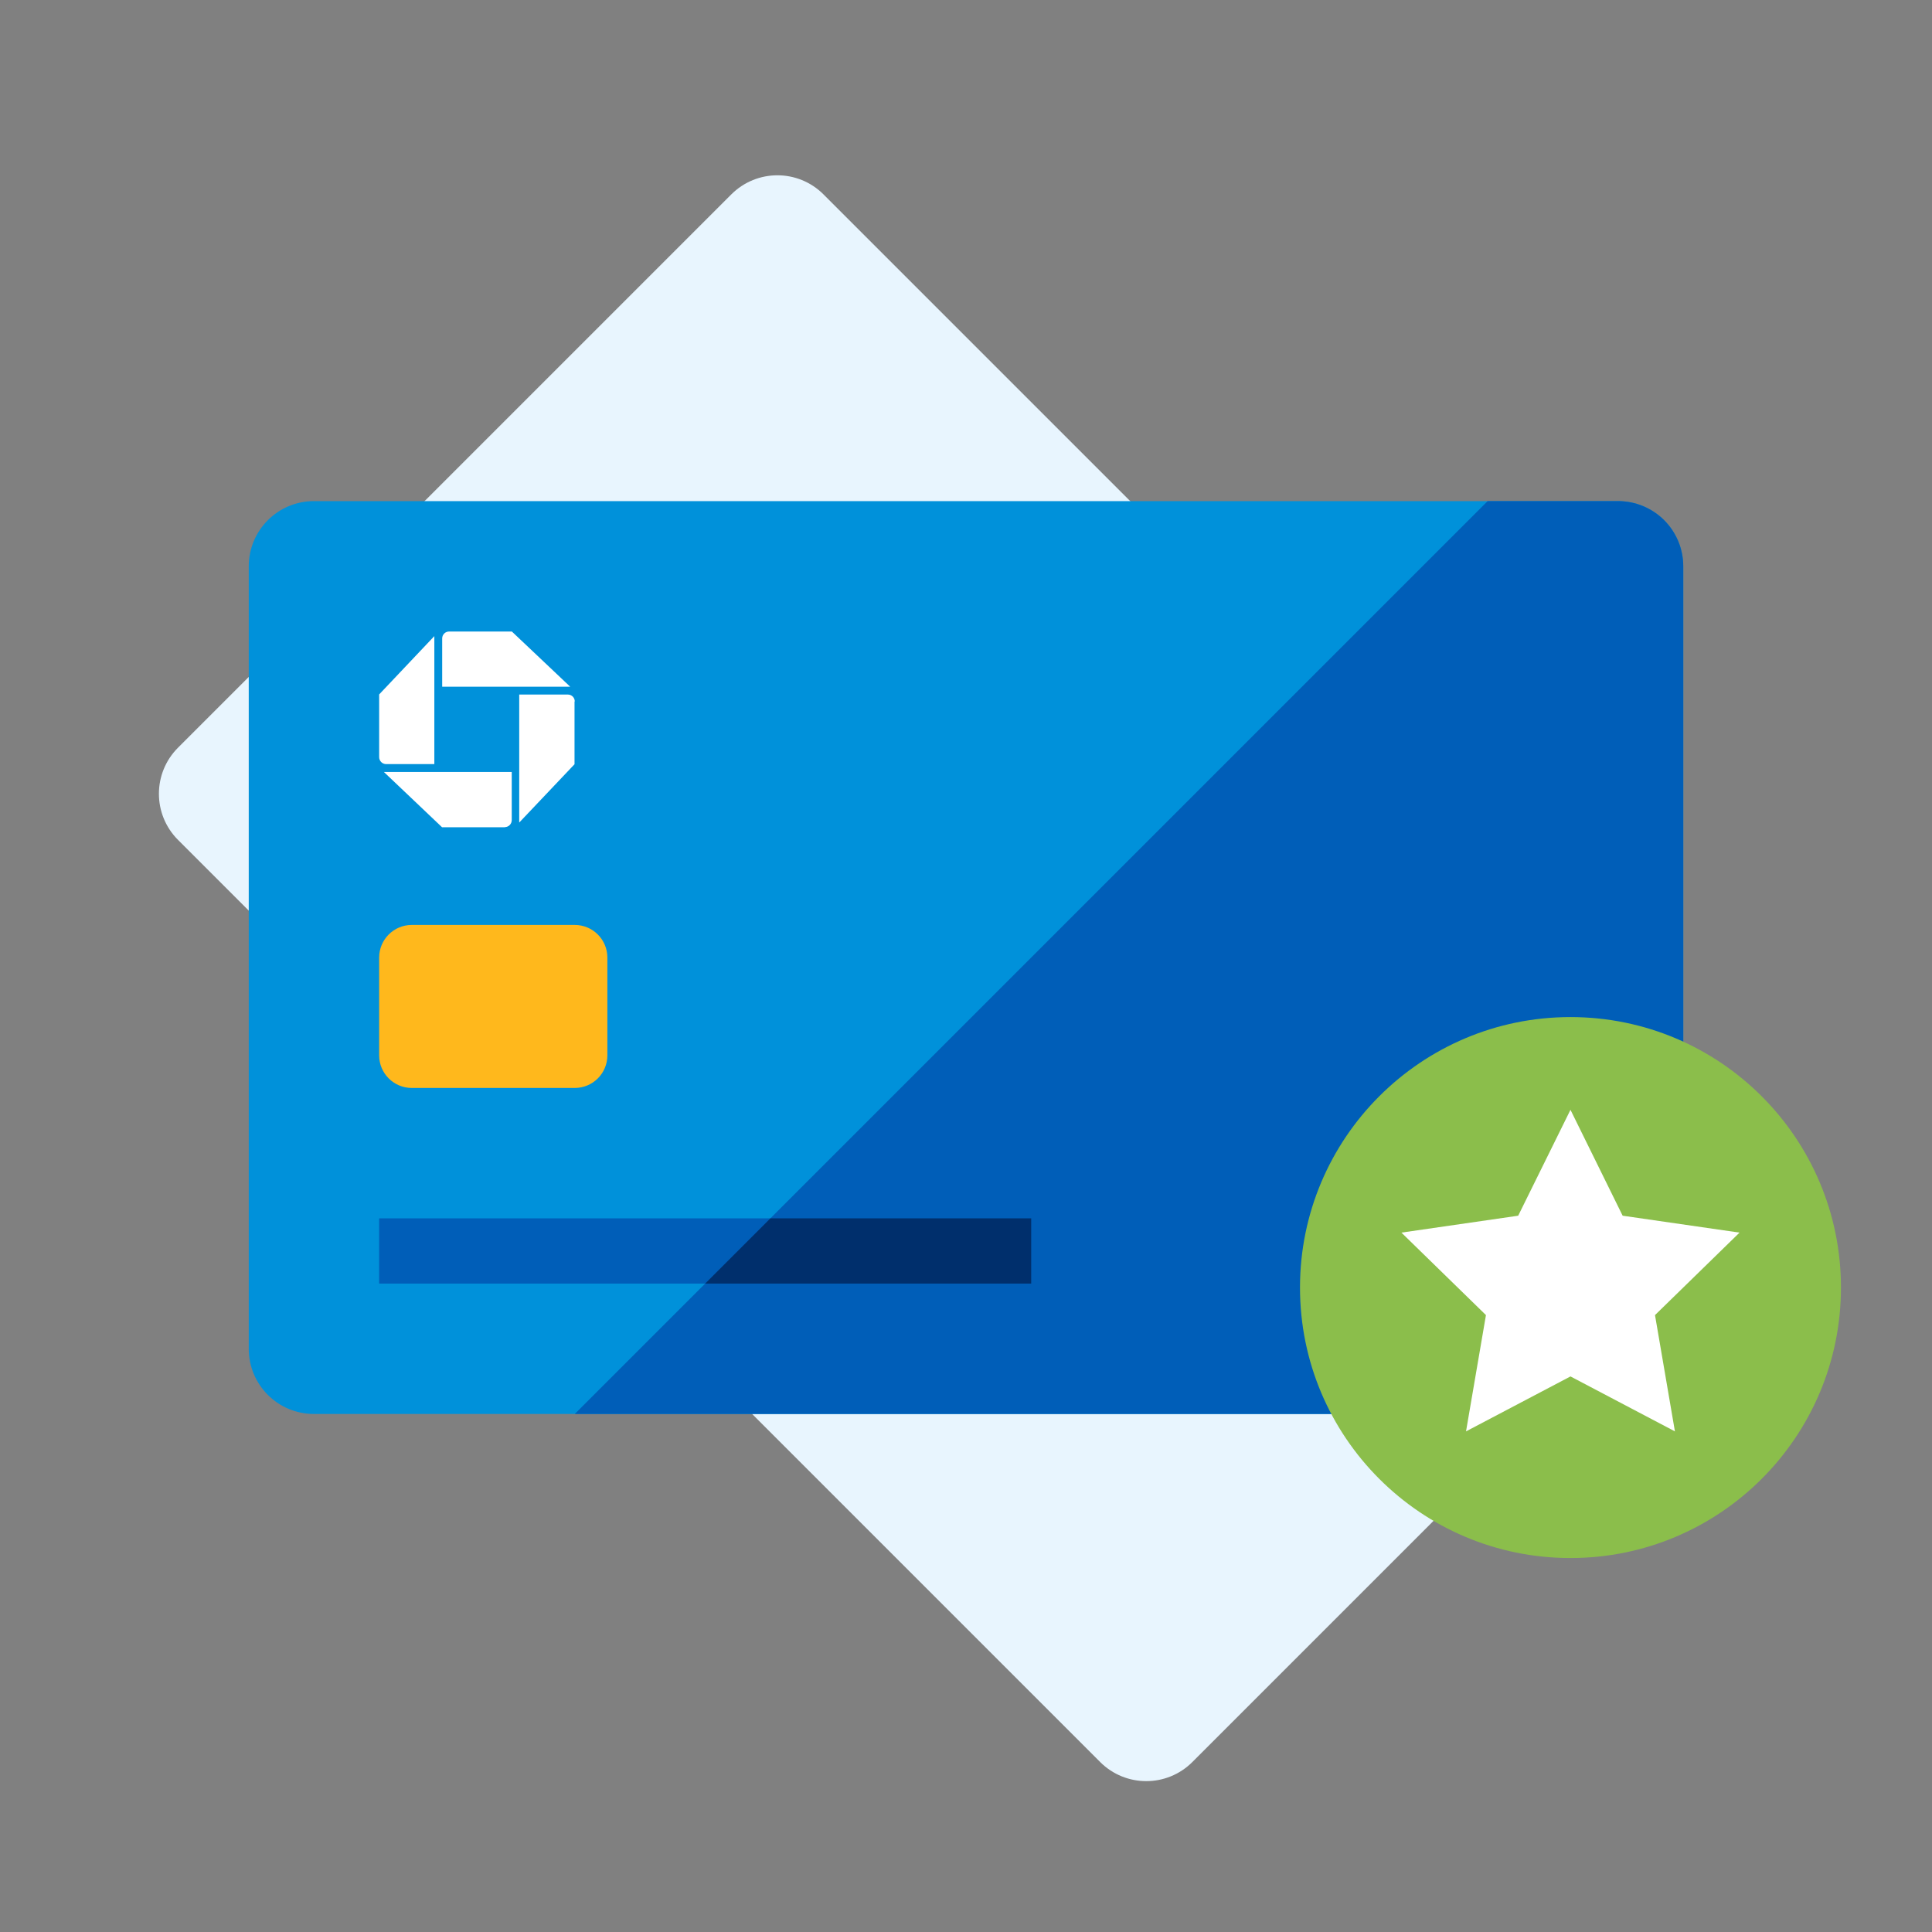 <?xml version="1.0" encoding="UTF-8"?><svg width="48" height="48" viewBox="0 0 48 48" fill="none" xmlns="http://www.w3.org/2000/svg"><rect x="0" y="0" width="48" height="48" fill="#808080" stroke="none"/><path d="M43.37 27.74L20.46 4.83C19.827 4.197 18.802 4.197 18.169 4.83L4.423 18.576C3.79 19.208 3.79 20.234 4.423 20.867L27.333 43.777C27.966 44.41 28.991 44.41 29.624 43.777L43.37 30.031C44.003 29.398 44.003 28.372 43.37 27.74Z" fill="#e8f5fe"/><path d="M40.2 12.45H7.8C6.905 12.45 6.18 13.175 6.18 14.07V33.51C6.18 34.405 6.905 35.13 7.8 35.13H40.2C41.095 35.13 41.82 34.405 41.82 33.51V14.07C41.82 13.175 41.095 12.45 40.2 12.45Z" fill="#0091da"/><path d="M40.2 35.13H14.28L36.96 12.45H40.2C40.63 12.45 41.042 12.621 41.346 12.924C41.649 13.228 41.82 13.64 41.82 14.07V33.51C41.82 33.94 41.649 34.352 41.346 34.656C41.042 34.959 40.63 35.13 40.2 35.13Z" fill="#005eb8"/><path d="M25.62 30.27H9.42V31.89H25.62V30.27Z" fill="#005eb8"/><path d="M25.62 31.89H17.52L19.14 30.27H25.62V31.89Z" fill="#002f6c"/><path d="M10.23 27.03H14.28C14.727 27.03 15.09 26.667 15.09 26.22V23.79C15.09 23.343 14.727 22.98 14.28 22.98H10.23C9.783 22.98 9.42 23.343 9.42 23.79V26.22C9.42 26.667 9.783 27.03 10.23 27.03Z" fill="#ffb81c"/><path d="M11.16 15.69C11.137 15.69 11.115 15.694 11.094 15.702 11.073 15.71 11.053 15.723 11.037 15.739 11.021 15.755 11.008 15.774 10.999 15.795 10.991 15.816 10.986 15.838 10.986 15.861V17.061H14.166L12.717 15.69H11.16zM14.28 17.427C14.28 17.382 14.262 17.338 14.23 17.306 14.198 17.274 14.154 17.256 14.109 17.256H12.9V20.436L14.274 18.987V17.427M12.543 20.55C12.588 20.549 12.631 20.531 12.663 20.499 12.695 20.467 12.713 20.424 12.714 20.379V19.179H9.537L10.983 20.553H12.543M9.42 18.81C9.42 18.856 9.438 18.899 9.47 18.932 9.502 18.965 9.545 18.983 9.591 18.984H10.791V15.804L9.42 17.253V18.81z" fill="#fff"/><path d="M39.018 38.709C42.729 38.709 45.738 35.7 45.738 31.989C45.738 28.278 42.729 25.269 39.018 25.269C35.307 25.269 32.298 28.278 32.298 31.989C32.298 35.7 35.307 38.709 39.018 38.709Z" fill="#8bbe4b"/><path d="M39.018 34.197L36.423 35.562L36.918 32.673L34.818 30.624L37.719 30.204L39.018 27.573L40.314 30.204L43.218 30.624L41.118 32.673L41.613 35.562L39.018 34.197Z" fill="#fff"/></svg>